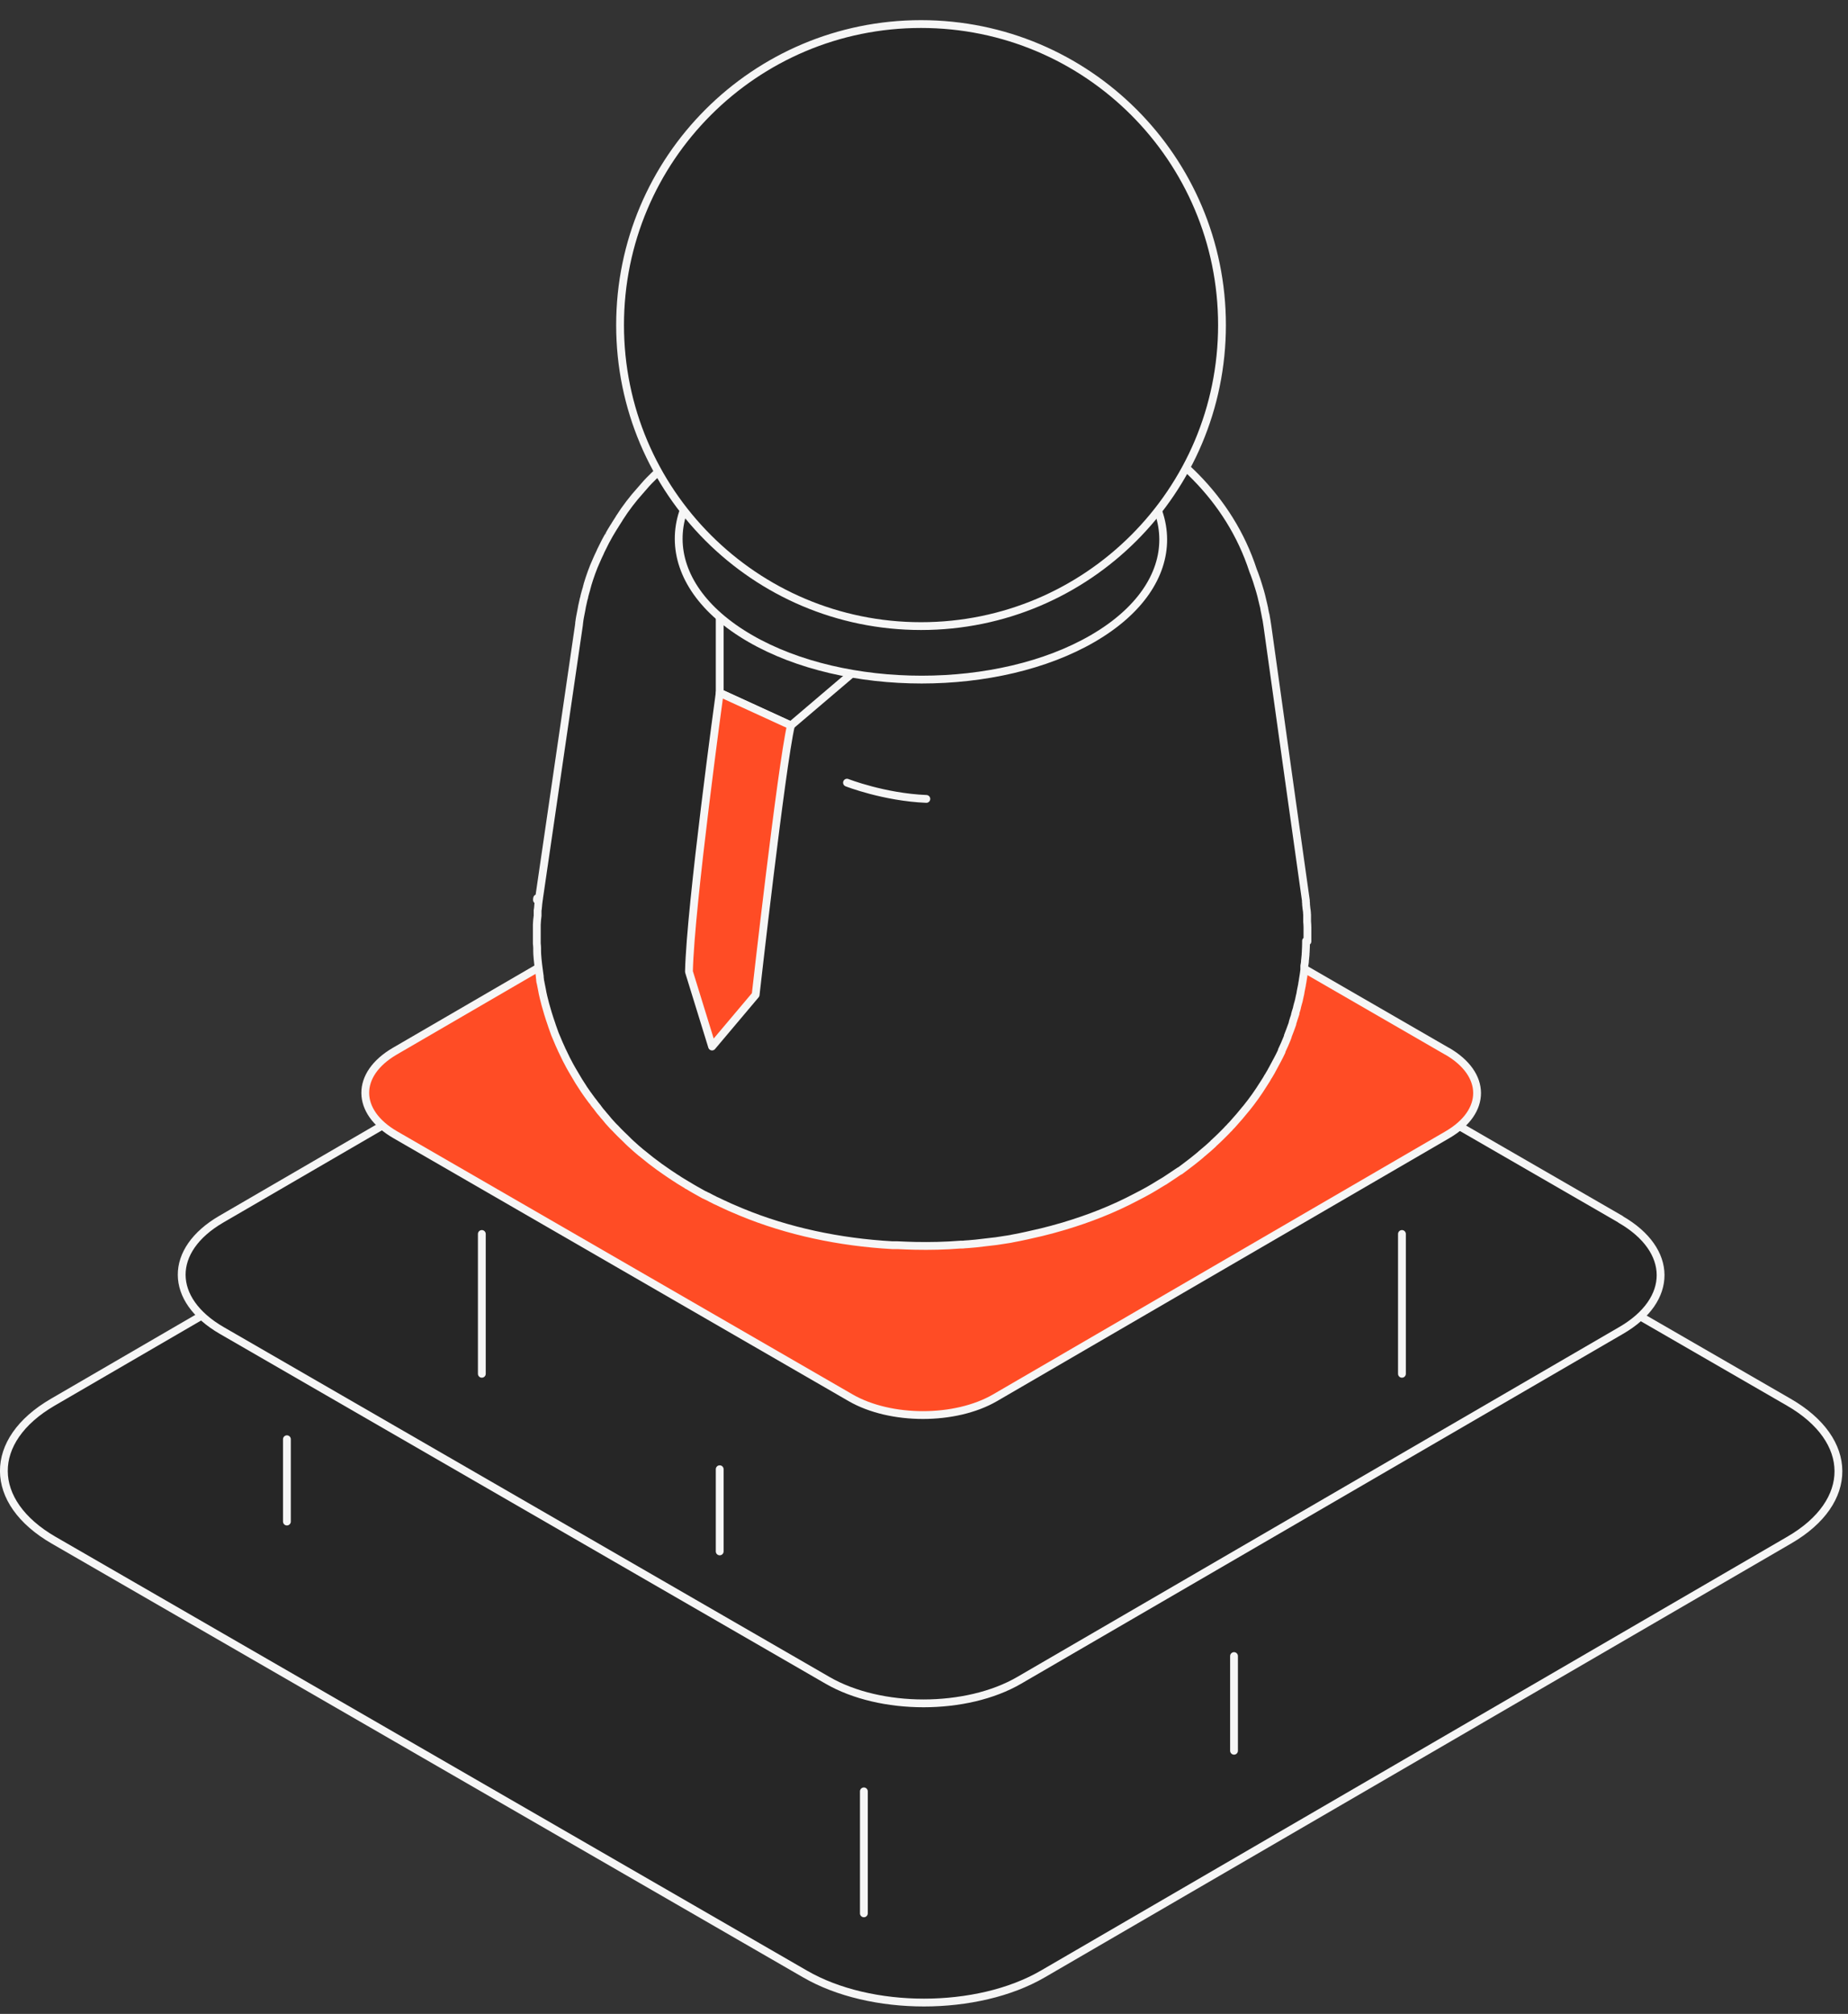 <svg width="67" height="73" viewBox="0 0 67 73" fill="none" xmlns="http://www.w3.org/2000/svg">
<rect x="0" y="0" width="67" height="73" fill="#333333" stroke="none"/>
<g clip-path="url(#clip0_39_162)">
<path d="M64.854 50.827C67.243 52.203 67.255 54.44 64.876 55.821L37.809 71.552C35.431 72.934 31.569 72.934 29.185 71.552L1.942 55.827C-0.447 54.445 -0.464 52.209 1.914 50.827L28.981 35.096C31.36 33.715 35.221 33.715 37.611 35.096L64.854 50.827Z" fill="#262626" stroke="#F6F6F6" stroke-width="0.283" stroke-linecap="round" stroke-linejoin="round"/>
<path d="M58.755 44.202C60.681 45.312 60.692 47.118 58.772 48.228L36.954 60.907C35.04 62.022 31.926 62.022 30 60.907L8.041 48.228C6.11 47.113 6.104 45.312 8.018 44.196L29.836 31.518C31.75 30.402 34.865 30.402 36.796 31.518L58.755 44.196V44.202Z" fill="#262626" stroke="#F6F6F6" stroke-width="0.283" stroke-linecap="round" stroke-linejoin="round"/>
<path d="M52.464 38.103C53.908 38.936 53.919 40.295 52.475 41.133L36.071 50.669C34.633 51.501 32.294 51.501 30.844 50.669L14.332 41.133C12.888 40.3 12.877 38.941 14.315 38.103L30.72 28.567C32.158 27.729 34.502 27.729 35.946 28.567L52.459 38.103H52.464Z" fill="#FF4C25" stroke="#F6F6F6" stroke-width="0.283" stroke-linecap="round" stroke-linejoin="round"/>
<path d="M26.093 56.235V53.256" stroke="#F6F6F6" stroke-width="0.283" stroke-linecap="round" stroke-linejoin="round"/>
<path d="M10.402 55.153V52.169" stroke="#F6F6F6" stroke-width="0.283" stroke-linecap="round" stroke-linejoin="round"/>
<path d="M17.469 49.797V44.729" stroke="#F6F6F6" stroke-width="0.283" stroke-linecap="round" stroke-linejoin="round"/>
<path d="M50.828 49.797V44.729" stroke="#F6F6F6" stroke-width="0.283" stroke-linecap="round" stroke-linejoin="round"/>
<path d="M44.74 63.461V60.029" stroke="#F6F6F6" stroke-width="0.283" stroke-linecap="round" stroke-linejoin="round"/>
<path d="M31.32 69.355V64.933" stroke="#F6F6F6" stroke-width="0.283" stroke-linecap="round" stroke-linejoin="round"/>
<path d="M47.402 34.123C47.402 34.123 47.402 34.1 47.402 34.089C47.402 34.021 47.402 33.964 47.402 33.896V33.788C47.402 33.788 47.402 33.811 47.402 33.817C47.402 33.755 47.402 33.692 47.402 33.63C47.402 33.63 47.402 33.619 47.402 33.613C47.402 33.551 47.396 33.477 47.39 33.404C47.39 33.398 47.39 33.386 47.39 33.381C47.39 33.37 47.39 33.358 47.39 33.347C47.39 33.324 47.39 33.302 47.39 33.279C47.39 33.262 47.39 33.245 47.39 33.228V33.149C47.39 33.149 47.385 33.126 47.385 33.115C47.385 33.103 47.385 33.086 47.385 33.075C47.385 33.035 47.373 32.99 47.368 32.945C47.362 32.888 47.356 32.843 47.351 32.786C47.351 32.786 47.351 32.781 47.351 32.775C47.351 32.775 47.351 32.758 47.351 32.747C47.351 32.73 47.351 32.713 47.345 32.701C47.345 32.69 47.345 32.684 47.345 32.673C47.345 32.673 47.345 32.667 47.345 32.662C47.345 32.639 47.345 32.622 47.339 32.599C46.875 29.298 46.411 26.003 45.952 22.701C45.935 22.577 45.907 22.412 45.884 22.288C45.884 22.322 45.895 22.361 45.901 22.401C45.878 22.288 45.861 22.18 45.839 22.084C45.839 22.061 45.833 22.039 45.828 22.016C45.828 21.999 45.816 21.982 45.816 21.965C45.754 21.682 45.697 21.467 45.641 21.291C45.584 21.104 45.533 20.94 45.482 20.81C45.465 20.765 45.448 20.725 45.431 20.68C44.576 18.047 42.52 16.144 40.023 15C39.621 14.802 39.208 14.626 38.778 14.468L38.755 14.456C38.755 14.456 38.727 14.445 38.715 14.445C38.704 14.445 38.693 14.439 38.687 14.434H38.676L38.625 14.411C38.472 14.354 38.313 14.303 38.155 14.253C38.121 14.241 38.087 14.23 38.053 14.219C37.889 14.162 37.526 14.054 37.005 13.935C36.965 13.924 36.931 13.918 36.898 13.913C36.824 13.896 36.75 13.884 36.671 13.867C36.671 13.867 36.665 13.867 36.66 13.867C36.643 13.867 36.62 13.862 36.603 13.856C36.586 13.856 36.563 13.845 36.547 13.845C36.547 13.845 36.541 13.845 36.535 13.845C36.529 13.845 36.518 13.845 36.513 13.845C36.478 13.839 36.433 13.834 36.394 13.822C36.36 13.816 36.331 13.811 36.292 13.805H36.343L36.008 13.754C35.997 13.754 35.992 13.754 35.986 13.754C35.884 13.737 35.788 13.726 35.686 13.709C35.482 13.681 35.244 13.652 35.057 13.63C34.893 13.613 34.7 13.601 34.519 13.59C34.502 13.59 34.491 13.59 34.474 13.59C34.429 13.59 34.378 13.584 34.338 13.579H34.332C34.214 13.573 34.106 13.567 33.993 13.567C33.976 13.567 33.953 13.567 33.936 13.567C33.919 13.567 33.902 13.567 33.891 13.567C33.806 13.567 33.715 13.567 33.636 13.567C33.63 13.567 33.619 13.567 33.613 13.567C33.591 13.567 33.568 13.567 33.545 13.567C33.46 13.567 33.381 13.567 33.302 13.567C33.262 13.567 33.222 13.567 33.183 13.567C33.104 13.567 33.03 13.567 32.951 13.567C32.934 13.567 32.911 13.567 32.888 13.567C32.837 13.567 32.77 13.573 32.707 13.579C32.662 13.579 32.611 13.579 32.566 13.584C32.475 13.584 32.385 13.596 32.294 13.601C32.254 13.601 32.203 13.601 32.164 13.607C32.045 13.613 31.846 13.635 31.631 13.658C31.512 13.669 31.393 13.686 31.275 13.703C31.207 13.715 31.133 13.72 31.054 13.737C31.054 13.737 31.048 13.737 31.042 13.737C30.957 13.749 30.861 13.766 30.765 13.783C30.505 13.828 30.244 13.879 29.989 13.935C29.757 13.986 29.519 14.043 29.293 14.105C29.253 14.117 29.213 14.128 29.174 14.139C29.174 14.139 29.162 14.139 29.157 14.139C29.055 14.168 28.953 14.196 28.857 14.224C28.33 14.389 27.826 14.575 27.333 14.796C27.288 14.819 27.237 14.836 27.192 14.858C27.028 14.932 26.863 15.011 26.705 15.091C26.694 15.091 26.682 15.102 26.677 15.108C26.575 15.159 26.478 15.215 26.376 15.266C26.354 15.277 26.331 15.289 26.308 15.3C26.144 15.391 25.986 15.487 25.827 15.583C25.793 15.606 25.759 15.629 25.72 15.651L25.68 15.674L25.595 15.725C25.595 15.725 25.572 15.742 25.561 15.748C25.55 15.753 25.538 15.764 25.527 15.77C25.431 15.832 25.34 15.895 25.244 15.957C25.159 16.014 25.057 16.087 24.938 16.178C24.831 16.257 24.729 16.336 24.632 16.416C24.621 16.427 24.61 16.433 24.598 16.444C24.564 16.472 24.536 16.495 24.502 16.523C24.44 16.574 24.378 16.625 24.31 16.693C24.293 16.71 24.27 16.727 24.253 16.744C24.253 16.744 24.242 16.755 24.236 16.755C24.236 16.755 24.225 16.761 24.219 16.767C24.179 16.801 24.14 16.84 24.1 16.88C24.072 16.908 24.049 16.925 24.015 16.959C23.964 17.005 23.913 17.055 23.862 17.101C23.817 17.146 23.772 17.191 23.721 17.237C23.709 17.248 23.704 17.254 23.692 17.265L23.67 17.288C23.488 17.463 23.398 17.565 23.205 17.792C22.962 18.058 22.667 18.443 22.475 18.749C22.464 18.76 22.458 18.771 22.452 18.788C22.407 18.856 22.362 18.93 22.311 19.009C22.294 19.038 22.277 19.071 22.254 19.1C22.203 19.185 22.152 19.264 22.101 19.355C22.101 19.36 22.09 19.372 22.084 19.383C21.988 19.553 21.914 19.689 21.818 19.892L21.778 19.972C21.767 20.006 21.75 20.04 21.733 20.074C21.699 20.147 21.66 20.227 21.62 20.323C21.501 20.578 21.382 20.917 21.297 21.201C21.297 21.212 21.297 21.218 21.291 21.229C21.286 21.252 21.28 21.268 21.274 21.291C21.274 21.302 21.269 21.32 21.263 21.337C21.235 21.433 21.206 21.529 21.184 21.62V21.642C21.184 21.642 21.167 21.693 21.161 21.716C21.15 21.767 21.139 21.818 21.127 21.869C21.122 21.903 21.11 21.937 21.105 21.965C21.099 22.005 21.088 22.056 21.082 22.095C21.065 22.186 21.048 22.271 21.031 22.356C21.02 22.424 21.008 22.48 21.003 22.537C21.003 22.548 21.003 22.554 20.997 22.565C20.997 22.565 20.997 22.577 20.997 22.582C20.997 22.599 20.997 22.611 20.991 22.628C20.991 22.633 20.991 22.639 20.991 22.65C20.51 25.946 20.029 29.241 19.547 32.537C19.547 32.56 19.542 32.588 19.536 32.611C19.536 32.628 19.536 32.639 19.53 32.65C19.53 32.639 19.53 32.628 19.53 32.616C19.53 32.633 19.53 32.645 19.53 32.662C19.519 32.735 19.513 32.798 19.508 32.871C19.508 32.916 19.496 32.962 19.491 33.001C19.491 33.013 19.491 33.024 19.491 33.035C19.491 33.047 19.491 33.058 19.491 33.069V33.194C19.474 33.302 19.468 33.409 19.462 33.517C19.462 33.522 19.462 33.534 19.462 33.539C19.462 33.556 19.462 33.573 19.462 33.59C19.462 33.658 19.462 33.726 19.462 33.8C19.462 33.828 19.462 33.851 19.462 33.879V34.009V34.077V34.202C19.468 34.258 19.474 34.309 19.474 34.366C19.474 34.4 19.474 34.434 19.474 34.474C19.474 34.593 19.491 34.831 19.553 35.272C19.559 35.312 19.564 35.351 19.57 35.391C19.57 35.402 19.57 35.414 19.57 35.425C19.57 35.448 19.581 35.482 19.581 35.51C19.581 35.521 19.581 35.533 19.581 35.538C19.581 35.567 19.593 35.601 19.598 35.623C19.598 35.606 19.593 35.584 19.587 35.561C19.604 35.657 19.627 35.765 19.649 35.872L19.672 35.997C19.7 36.127 19.797 36.563 20 37.141L20.012 37.18C20.046 37.277 20.08 37.373 20.119 37.481C20.142 37.537 20.17 37.599 20.193 37.656C20.244 37.781 20.295 37.9 20.357 38.03C20.357 38.03 20.357 38.041 20.363 38.047L20.38 38.081C20.431 38.188 20.482 38.296 20.533 38.398C20.55 38.432 20.567 38.466 20.584 38.494C20.629 38.585 20.686 38.687 20.748 38.794C20.827 38.93 20.906 39.06 20.986 39.196C21.031 39.264 21.076 39.332 21.122 39.406C21.133 39.423 21.144 39.44 21.15 39.451C21.155 39.462 21.167 39.474 21.172 39.485C21.252 39.604 21.337 39.723 21.422 39.836L21.456 39.882C21.456 39.882 21.473 39.904 21.484 39.916C21.49 39.927 21.501 39.938 21.507 39.944C21.507 39.944 21.507 39.949 21.512 39.955C21.524 39.966 21.529 39.978 21.541 39.989C21.541 39.989 21.541 39.989 21.541 39.995L21.66 40.142C21.66 40.142 21.671 40.153 21.671 40.159C21.699 40.199 21.727 40.233 21.756 40.272C21.79 40.312 21.824 40.352 21.858 40.391C21.858 40.397 21.869 40.408 21.875 40.414L21.982 40.538C22.011 40.572 22.033 40.601 22.061 40.635C22.113 40.691 22.163 40.748 22.214 40.804L22.248 40.839C22.248 40.839 22.294 40.884 22.316 40.906C22.345 40.935 22.367 40.963 22.396 40.991C22.407 41.003 22.424 41.014 22.435 41.031C22.515 41.11 22.594 41.19 22.673 41.263C22.713 41.303 22.752 41.343 22.792 41.382C22.82 41.41 22.854 41.439 22.883 41.467C23.002 41.58 23.126 41.682 23.245 41.784L23.262 41.795C23.262 41.795 23.279 41.812 23.29 41.818C23.494 41.988 23.698 42.147 23.902 42.294C23.93 42.311 23.953 42.328 23.976 42.345L24.015 42.373L24.145 42.464C24.191 42.492 24.23 42.526 24.276 42.554L24.327 42.588L24.372 42.617C24.44 42.662 24.502 42.707 24.564 42.741L24.587 42.758L24.649 42.798C24.751 42.86 24.842 42.917 24.91 42.956C24.916 42.956 24.927 42.968 24.933 42.968C24.933 42.968 24.927 42.968 24.921 42.968H24.933C25.102 43.075 25.289 43.177 25.482 43.285L25.544 43.319C25.544 43.319 25.544 43.319 25.55 43.319H25.555C25.589 43.341 25.629 43.358 25.669 43.375C25.742 43.415 25.816 43.455 25.89 43.489C25.901 43.494 25.918 43.506 25.929 43.511L26.031 43.556C26.082 43.579 26.133 43.608 26.184 43.63C26.337 43.704 26.575 43.811 26.88 43.936C28.562 44.632 30.442 45.029 32.356 45.136C32.373 45.136 32.39 45.136 32.407 45.136H32.424H32.441C32.475 45.136 32.515 45.136 32.549 45.136C32.758 45.148 32.968 45.153 33.177 45.159C33.715 45.17 34.264 45.159 34.825 45.114C34.848 45.114 34.87 45.114 34.887 45.114C34.91 45.114 34.938 45.114 34.961 45.108C35.012 45.108 35.063 45.097 35.12 45.097C35.204 45.091 35.289 45.08 35.38 45.074C35.578 45.051 35.771 45.029 35.963 45.006C36.014 45.001 36.065 44.995 36.111 44.989C36.275 44.967 36.428 44.938 36.586 44.916C36.626 44.91 36.665 44.904 36.705 44.893C36.796 44.876 36.886 44.859 36.971 44.842C37.062 44.825 37.147 44.802 37.237 44.785C37.419 44.746 37.588 44.706 37.758 44.666C38.019 44.604 38.279 44.531 38.534 44.457C38.551 44.457 38.568 44.446 38.591 44.44C39.502 44.168 40.374 43.823 41.178 43.398C41.365 43.302 41.518 43.222 41.637 43.154C41.756 43.087 41.909 42.996 42.09 42.883L42.215 42.809H42.22C42.22 42.809 42.22 42.803 42.226 42.803L42.362 42.713C42.436 42.667 42.509 42.617 42.583 42.566C42.645 42.52 42.713 42.481 42.77 42.441H42.781C42.894 42.356 43.025 42.26 43.155 42.158C43.217 42.113 43.279 42.062 43.342 42.011C43.404 41.96 43.466 41.914 43.529 41.858L43.54 41.846C43.625 41.773 43.71 41.705 43.8 41.626C43.84 41.592 43.874 41.558 43.913 41.524C43.936 41.501 43.965 41.478 43.987 41.456L44.004 41.433C44.015 41.427 44.021 41.416 44.032 41.41C44.106 41.342 44.185 41.269 44.259 41.195C44.299 41.156 44.338 41.116 44.378 41.076L44.395 41.059C44.395 41.059 44.412 41.042 44.423 41.031C44.457 40.997 44.491 40.963 44.525 40.923C44.525 40.923 44.536 40.912 44.542 40.906H44.548C44.587 40.855 44.627 40.816 44.667 40.776C44.684 40.759 44.695 40.742 44.712 40.725C44.865 40.555 45.018 40.38 45.171 40.187C45.171 40.187 45.176 40.176 45.182 40.176C45.403 39.904 45.612 39.61 45.81 39.293C45.828 39.264 45.844 39.242 45.861 39.213C45.901 39.157 45.935 39.094 45.969 39.032C45.975 39.021 45.986 39.004 45.997 38.992L46.009 38.97C46.043 38.913 46.071 38.868 46.099 38.817C46.099 38.817 46.099 38.817 46.099 38.811C46.122 38.777 46.139 38.738 46.156 38.709C46.212 38.602 46.269 38.5 46.326 38.392C46.377 38.296 46.416 38.217 46.462 38.12C46.462 38.12 46.473 38.092 46.473 38.081C46.473 38.081 46.473 38.081 46.473 38.075C46.541 37.934 46.603 37.792 46.66 37.65C46.671 37.628 46.682 37.599 46.688 37.577C46.688 37.577 46.688 37.566 46.688 37.56L46.773 37.339C46.801 37.26 46.83 37.18 46.858 37.107C46.858 37.107 46.858 37.096 46.858 37.09C46.858 37.078 46.869 37.062 46.869 37.05L46.909 36.92C46.909 36.92 46.92 36.88 46.932 36.852L46.971 36.733C46.971 36.733 46.954 36.773 46.949 36.795C46.949 36.795 46.949 36.784 46.949 36.778C46.954 36.75 46.966 36.722 46.971 36.699C46.983 36.665 46.994 36.626 47.005 36.592C47.017 36.558 47.022 36.529 47.028 36.495C47.039 36.461 47.045 36.422 47.056 36.388C47.062 36.359 47.068 36.337 47.079 36.308C47.09 36.263 47.102 36.224 47.107 36.184L47.119 36.133C47.119 36.133 47.119 36.11 47.124 36.105C47.136 36.059 47.147 36.014 47.153 35.969C47.153 35.969 47.153 35.963 47.153 35.957C47.175 35.855 47.192 35.776 47.203 35.708C47.203 35.691 47.209 35.68 47.209 35.663C47.221 35.601 47.232 35.544 47.232 35.527C47.26 35.374 47.271 35.278 47.288 35.153V35.142C47.288 35.142 47.288 35.119 47.288 35.108C47.288 35.097 47.288 35.085 47.288 35.074V35.006C47.3 34.955 47.305 34.91 47.311 34.859C47.311 34.836 47.311 34.808 47.317 34.779C47.322 34.717 47.328 34.655 47.334 34.604C47.334 34.57 47.334 34.542 47.339 34.519C47.339 34.519 47.339 34.508 47.339 34.502C47.345 34.366 47.351 34.281 47.351 34.162C47.351 34.162 47.351 34.157 47.351 34.151V34.14C47.351 34.14 47.351 34.117 47.351 34.106L47.402 34.123ZM36.246 13.8C36.246 13.8 36.19 13.788 36.161 13.788C36.116 13.783 36.077 13.771 36.026 13.766L36.241 13.8H36.246ZM19.468 32.605C19.468 32.605 19.468 32.577 19.474 32.56C19.474 32.577 19.474 32.599 19.468 32.622C19.468 32.616 19.468 32.611 19.468 32.605Z" fill="#262626"/>
<path d="M33.891 13.567C33.902 13.567 33.919 13.567 33.936 13.567C33.953 13.567 33.976 13.567 33.993 13.567C34.106 13.567 34.214 13.573 34.332 13.579H34.338C34.378 13.584 34.429 13.59 34.474 13.59C34.491 13.59 34.502 13.59 34.519 13.59C34.7 13.601 34.893 13.613 35.057 13.63C35.244 13.652 35.482 13.681 35.686 13.709C35.788 13.726 35.884 13.737 35.986 13.754C35.992 13.754 35.997 13.754 36.008 13.754L36.343 13.805H36.292C36.331 13.811 36.36 13.816 36.394 13.822C36.433 13.834 36.478 13.839 36.513 13.845C36.518 13.845 36.529 13.845 36.535 13.845C36.541 13.845 36.547 13.845 36.547 13.845C36.563 13.845 36.586 13.856 36.603 13.856C36.62 13.862 36.643 13.867 36.66 13.867C36.665 13.867 36.671 13.867 36.671 13.867C36.75 13.884 36.824 13.896 36.898 13.913C36.931 13.918 36.965 13.924 37.005 13.935C37.526 14.054 37.889 14.162 38.053 14.219C38.087 14.23 38.121 14.241 38.155 14.253C38.313 14.303 38.472 14.354 38.625 14.411L38.676 14.434H38.687C38.693 14.439 38.704 14.445 38.715 14.445C38.727 14.445 38.755 14.456 38.755 14.456L38.778 14.468C39.208 14.626 39.621 14.802 40.023 15C42.52 16.144 44.576 18.047 45.431 20.68C45.448 20.725 45.465 20.765 45.482 20.81C45.533 20.94 45.584 21.104 45.641 21.291C45.697 21.467 45.754 21.682 45.816 21.965C45.816 21.982 45.828 21.999 45.828 22.016C45.833 22.039 45.839 22.061 45.839 22.084C45.861 22.18 45.878 22.288 45.901 22.401C45.895 22.361 45.884 22.322 45.884 22.288C45.907 22.412 45.935 22.577 45.952 22.701C46.411 26.003 46.875 29.298 47.339 32.599C47.345 32.622 47.345 32.639 47.345 32.662C47.345 32.667 47.345 32.673 47.345 32.673C47.345 32.684 47.345 32.69 47.345 32.701C47.351 32.713 47.351 32.73 47.351 32.747C47.351 32.758 47.351 32.775 47.351 32.775C47.351 32.781 47.351 32.786 47.351 32.786C47.356 32.843 47.362 32.888 47.368 32.945C47.373 32.99 47.385 33.035 47.385 33.075C47.385 33.086 47.385 33.103 47.385 33.115C47.385 33.126 47.39 33.149 47.39 33.149V33.228C47.39 33.245 47.39 33.262 47.39 33.279C47.39 33.302 47.39 33.324 47.39 33.347C47.39 33.358 47.39 33.37 47.39 33.381C47.39 33.386 47.39 33.398 47.39 33.404C47.396 33.477 47.402 33.551 47.402 33.613C47.402 33.619 47.402 33.63 47.402 33.63C47.402 33.692 47.402 33.755 47.402 33.817C47.402 33.811 47.402 33.788 47.402 33.788V33.896C47.402 33.964 47.402 34.021 47.402 34.089C47.402 34.1 47.402 34.123 47.402 34.123L47.351 34.106C47.351 34.117 47.351 34.14 47.351 34.14V34.151C47.351 34.157 47.351 34.162 47.351 34.162C47.351 34.281 47.345 34.366 47.339 34.502C47.339 34.508 47.339 34.519 47.339 34.519C47.334 34.542 47.334 34.57 47.334 34.604C47.328 34.655 47.322 34.717 47.317 34.779C47.311 34.808 47.311 34.836 47.311 34.859C47.305 34.91 47.3 34.955 47.288 35.006V35.074C47.288 35.085 47.288 35.097 47.288 35.108C47.288 35.119 47.288 35.142 47.288 35.142V35.153C47.271 35.278 47.26 35.374 47.232 35.527C47.232 35.544 47.221 35.601 47.209 35.663C47.209 35.68 47.203 35.691 47.203 35.708C47.192 35.776 47.175 35.855 47.153 35.957C47.153 35.963 47.153 35.969 47.153 35.969C47.147 36.014 47.136 36.059 47.124 36.105C47.119 36.11 47.119 36.133 47.119 36.133L47.107 36.184C47.102 36.224 47.09 36.263 47.079 36.308C47.068 36.337 47.062 36.359 47.056 36.388C47.045 36.422 47.039 36.461 47.028 36.495C47.022 36.529 47.017 36.558 47.005 36.592C46.994 36.626 46.983 36.665 46.971 36.699C46.966 36.722 46.954 36.75 46.949 36.778C46.949 36.784 46.949 36.795 46.949 36.795C46.954 36.773 46.971 36.733 46.971 36.733L46.932 36.852C46.92 36.88 46.909 36.92 46.909 36.92L46.869 37.05C46.869 37.062 46.858 37.078 46.858 37.09C46.858 37.096 46.858 37.107 46.858 37.107C46.83 37.18 46.801 37.26 46.773 37.339L46.688 37.56C46.688 37.566 46.688 37.577 46.688 37.577C46.682 37.599 46.671 37.628 46.66 37.65C46.603 37.792 46.541 37.934 46.473 38.075C46.473 38.081 46.473 38.081 46.473 38.081C46.473 38.092 46.462 38.12 46.462 38.12C46.416 38.217 46.377 38.296 46.326 38.392C46.269 38.5 46.212 38.602 46.156 38.709C46.139 38.738 46.122 38.777 46.099 38.811C46.099 38.817 46.099 38.817 46.099 38.817C46.071 38.868 46.043 38.913 46.009 38.97L45.997 38.992C45.986 39.004 45.975 39.021 45.969 39.032C45.935 39.094 45.901 39.157 45.861 39.213C45.844 39.242 45.828 39.264 45.81 39.293C45.612 39.61 45.403 39.904 45.182 40.176C45.176 40.176 45.171 40.187 45.171 40.187C45.018 40.38 44.865 40.555 44.712 40.725C44.695 40.742 44.684 40.759 44.667 40.776C44.627 40.816 44.587 40.855 44.548 40.906H44.542C44.536 40.912 44.525 40.923 44.525 40.923C44.491 40.963 44.457 40.997 44.423 41.031C44.412 41.042 44.395 41.059 44.395 41.059L44.378 41.076C44.338 41.116 44.299 41.156 44.259 41.195C44.185 41.269 44.106 41.342 44.032 41.41C44.021 41.416 44.015 41.427 44.004 41.433L43.987 41.456C43.965 41.478 43.936 41.501 43.913 41.524C43.874 41.558 43.84 41.592 43.8 41.626C43.71 41.705 43.625 41.773 43.54 41.846L43.529 41.858C43.466 41.914 43.404 41.96 43.342 42.011C43.279 42.062 43.217 42.113 43.155 42.158C43.025 42.26 42.894 42.356 42.781 42.441H42.77C42.713 42.481 42.645 42.52 42.583 42.566C42.509 42.617 42.436 42.667 42.362 42.713L42.226 42.803C42.22 42.803 42.22 42.809 42.22 42.809H42.215L42.09 42.883C41.909 42.996 41.756 43.087 41.637 43.154C41.518 43.222 41.365 43.302 41.178 43.398C40.374 43.823 39.502 44.168 38.591 44.44C38.568 44.446 38.551 44.457 38.534 44.457C38.279 44.531 38.019 44.604 37.758 44.666C37.588 44.706 37.419 44.746 37.237 44.785C37.147 44.802 37.062 44.825 36.971 44.842C36.886 44.859 36.796 44.876 36.705 44.893C36.665 44.904 36.626 44.91 36.586 44.916C36.428 44.938 36.275 44.967 36.111 44.989C36.065 44.995 36.014 45.001 35.963 45.006C35.771 45.029 35.578 45.051 35.38 45.074C35.289 45.08 35.204 45.091 35.12 45.097C35.063 45.097 35.012 45.108 34.961 45.108C34.938 45.114 34.91 45.114 34.887 45.114C34.87 45.114 34.848 45.114 34.825 45.114C34.264 45.159 33.715 45.17 33.177 45.159C32.968 45.153 32.758 45.148 32.549 45.136C32.515 45.136 32.475 45.136 32.441 45.136H32.424H32.407C32.39 45.136 32.373 45.136 32.356 45.136C30.442 45.029 28.562 44.632 26.88 43.936C26.575 43.811 26.337 43.704 26.184 43.63C26.133 43.608 26.082 43.579 26.031 43.556L25.929 43.511C25.918 43.506 25.901 43.494 25.89 43.489C25.816 43.455 25.742 43.415 25.669 43.375C25.629 43.358 25.589 43.341 25.555 43.319H25.55C25.544 43.319 25.544 43.319 25.544 43.319L25.482 43.285C25.289 43.177 25.102 43.075 24.933 42.968M33.891 13.567C33.908 13.567 33.93 13.567 33.947 13.567M33.891 13.567C33.806 13.567 33.715 13.567 33.636 13.567C33.63 13.567 33.619 13.567 33.613 13.567C33.591 13.567 33.568 13.567 33.545 13.567C33.46 13.567 33.381 13.567 33.302 13.567C33.262 13.567 33.222 13.567 33.183 13.567C33.104 13.567 33.03 13.567 32.951 13.567C32.934 13.567 32.911 13.567 32.888 13.567C32.837 13.567 32.77 13.573 32.707 13.579C32.662 13.579 32.611 13.579 32.566 13.584C32.475 13.584 32.385 13.596 32.294 13.601C32.254 13.601 32.203 13.601 32.164 13.607C32.045 13.613 31.846 13.635 31.631 13.658C31.512 13.669 31.393 13.686 31.275 13.703C31.207 13.715 31.133 13.72 31.054 13.737C31.054 13.737 31.048 13.737 31.042 13.737C30.957 13.749 30.861 13.766 30.765 13.783C30.505 13.828 30.244 13.879 29.989 13.935C29.757 13.986 29.519 14.043 29.293 14.105C29.253 14.117 29.213 14.128 29.174 14.139C29.174 14.139 29.162 14.139 29.157 14.139C29.055 14.168 28.953 14.196 28.857 14.224C28.33 14.389 27.826 14.575 27.333 14.796C27.288 14.819 27.237 14.836 27.192 14.858C27.028 14.932 26.863 15.011 26.705 15.091C26.694 15.091 26.682 15.102 26.677 15.108C26.575 15.159 26.478 15.215 26.376 15.266C26.354 15.277 26.331 15.289 26.308 15.3C26.144 15.391 25.986 15.487 25.827 15.583C25.793 15.606 25.759 15.629 25.72 15.651L25.68 15.674L25.595 15.725C25.595 15.725 25.572 15.742 25.561 15.748C25.55 15.753 25.538 15.764 25.527 15.77C25.431 15.832 25.34 15.895 25.244 15.957C25.159 16.014 25.057 16.087 24.938 16.178C24.831 16.257 24.729 16.336 24.632 16.416C24.621 16.427 24.61 16.433 24.598 16.444C24.564 16.472 24.536 16.495 24.502 16.523C24.44 16.574 24.378 16.625 24.31 16.693C24.293 16.71 24.27 16.727 24.253 16.744C24.253 16.744 24.242 16.755 24.236 16.755C24.236 16.755 24.225 16.761 24.219 16.767C24.179 16.801 24.14 16.84 24.1 16.88C24.072 16.908 24.049 16.925 24.015 16.959C23.964 17.005 23.913 17.055 23.862 17.101C23.817 17.146 23.772 17.191 23.721 17.237C23.709 17.248 23.704 17.254 23.692 17.265L23.67 17.288C23.488 17.463 23.398 17.565 23.205 17.792C22.962 18.058 22.667 18.443 22.475 18.749C22.464 18.76 22.458 18.771 22.452 18.788C22.407 18.856 22.362 18.93 22.311 19.009C22.294 19.038 22.277 19.071 22.254 19.1C22.203 19.185 22.152 19.264 22.101 19.355C22.101 19.36 22.09 19.372 22.084 19.383C21.988 19.553 21.914 19.689 21.818 19.892L21.778 19.972C21.767 20.006 21.75 20.04 21.733 20.074C21.699 20.147 21.66 20.227 21.62 20.323C21.501 20.578 21.382 20.917 21.297 21.201C21.297 21.212 21.297 21.218 21.291 21.229C21.286 21.252 21.28 21.268 21.274 21.291C21.274 21.302 21.269 21.32 21.263 21.337C21.235 21.433 21.206 21.529 21.184 21.62V21.642C21.184 21.642 21.167 21.693 21.161 21.716C21.15 21.767 21.139 21.818 21.127 21.869C21.122 21.903 21.11 21.937 21.105 21.965C21.099 22.005 21.088 22.056 21.082 22.095C21.065 22.186 21.048 22.271 21.031 22.356C21.02 22.424 21.008 22.48 21.003 22.537C21.003 22.548 21.003 22.554 20.997 22.565C20.997 22.565 20.997 22.577 20.997 22.582C20.997 22.599 20.997 22.611 20.991 22.628C20.991 22.633 20.991 22.639 20.991 22.65C20.51 25.946 20.029 29.241 19.547 32.537C19.547 32.56 19.542 32.588 19.536 32.611C19.536 32.628 19.536 32.639 19.53 32.65C19.53 32.639 19.53 32.628 19.53 32.616C19.53 32.633 19.53 32.645 19.53 32.662C19.519 32.735 19.513 32.798 19.508 32.871C19.508 32.916 19.496 32.962 19.491 33.001C19.491 33.013 19.491 33.024 19.491 33.035C19.491 33.047 19.491 33.058 19.491 33.069V33.194C19.474 33.302 19.468 33.409 19.462 33.517C19.462 33.522 19.462 33.534 19.462 33.539C19.462 33.556 19.462 33.573 19.462 33.59C19.462 33.658 19.462 33.726 19.462 33.8C19.462 33.828 19.462 33.851 19.462 33.879V34.009V34.077V34.202C19.468 34.258 19.474 34.309 19.474 34.366C19.474 34.4 19.474 34.434 19.474 34.474C19.474 34.593 19.491 34.831 19.553 35.272C19.559 35.312 19.564 35.351 19.57 35.391C19.57 35.402 19.57 35.414 19.57 35.425C19.57 35.448 19.581 35.482 19.581 35.51C19.581 35.521 19.581 35.533 19.581 35.538C19.581 35.567 19.593 35.601 19.598 35.623C19.598 35.606 19.593 35.584 19.587 35.561C19.604 35.657 19.627 35.765 19.649 35.872L19.672 35.997C19.7 36.127 19.797 36.563 20 37.141L20.012 37.18C20.046 37.277 20.08 37.373 20.119 37.481C20.142 37.537 20.17 37.599 20.193 37.656C20.244 37.781 20.295 37.9 20.357 38.03C20.357 38.03 20.357 38.041 20.363 38.047L20.38 38.081C20.431 38.188 20.482 38.296 20.533 38.398C20.55 38.432 20.567 38.466 20.584 38.494C20.629 38.585 20.686 38.687 20.748 38.794C20.827 38.93 20.906 39.06 20.986 39.196C21.031 39.264 21.076 39.332 21.122 39.406C21.133 39.423 21.144 39.44 21.15 39.451C21.155 39.462 21.167 39.474 21.172 39.485C21.252 39.604 21.337 39.723 21.422 39.836L21.456 39.882C21.456 39.882 21.473 39.904 21.484 39.916C21.49 39.927 21.501 39.938 21.507 39.944C21.507 39.944 21.507 39.949 21.512 39.955C21.524 39.966 21.529 39.978 21.541 39.989C21.541 39.989 21.541 39.989 21.541 39.995L21.66 40.142C21.66 40.142 21.671 40.153 21.671 40.159C21.699 40.199 21.727 40.233 21.756 40.272C21.79 40.312 21.824 40.352 21.858 40.391C21.858 40.397 21.869 40.408 21.875 40.414L21.982 40.538C22.011 40.572 22.033 40.601 22.061 40.635C22.113 40.691 22.163 40.748 22.214 40.804L22.248 40.839C22.248 40.839 22.294 40.884 22.316 40.906C22.345 40.935 22.367 40.963 22.396 40.991C22.407 41.003 22.424 41.014 22.435 41.031C22.515 41.11 22.594 41.19 22.673 41.263C22.713 41.303 22.752 41.343 22.792 41.382C22.82 41.41 22.854 41.439 22.883 41.467C23.002 41.58 23.126 41.682 23.245 41.784L23.262 41.795C23.262 41.795 23.279 41.812 23.29 41.818C23.494 41.988 23.698 42.147 23.902 42.294C23.93 42.311 23.953 42.328 23.976 42.345L24.015 42.373L24.145 42.464C24.191 42.492 24.23 42.526 24.276 42.554L24.327 42.588L24.372 42.617C24.44 42.662 24.502 42.707 24.564 42.741L24.587 42.758L24.649 42.798C24.751 42.86 24.842 42.917 24.91 42.956C24.916 42.956 24.927 42.968 24.933 42.968M24.933 42.968C24.933 42.968 24.927 42.968 24.921 42.968H24.933ZM36.246 13.8C36.246 13.8 36.19 13.788 36.161 13.788C36.116 13.783 36.077 13.771 36.026 13.766L36.241 13.8H36.246ZM19.468 32.605C19.468 32.605 19.468 32.577 19.474 32.56C19.474 32.577 19.474 32.599 19.468 32.622C19.468 32.616 19.468 32.611 19.468 32.605Z" stroke="#F6F6F6" stroke-width="0.283" stroke-linecap="round" stroke-linejoin="round"/>
<path d="M38.659 14.44L38.698 14.456L38.659 14.44Z" fill="#262626" stroke="#F6F6F6" stroke-width="0.283" stroke-linecap="round" stroke-linejoin="round"/>
<path d="M26.093 22.361V25.113L28.675 26.297L30.89 24.411L26.093 22.361Z" fill="#262626" stroke="#F6F6F6" stroke-width="0.283" stroke-linecap="round" stroke-linejoin="round"/>
<path d="M39.582 15.946C36.139 13.958 30.578 13.958 27.158 15.946C23.738 17.933 23.76 21.155 27.198 23.143C30.635 25.131 36.201 25.131 39.621 23.143C43.041 21.155 43.019 17.933 39.582 15.946Z" fill="#262626" stroke="#F6F6F6" stroke-width="0.283" stroke-linecap="round" stroke-linejoin="round"/>
<path d="M33.392 22.695C39.419 22.695 44.304 17.81 44.304 11.783C44.304 5.757 39.419 0.872 33.392 0.872C27.366 0.872 22.481 5.757 22.481 11.783C22.481 17.81 27.366 22.695 33.392 22.695Z" fill="#262626" stroke="#F6F6F6" stroke-width="0.283" stroke-linecap="round" stroke-linejoin="round"/>
<path d="M26.093 25.114C26.093 25.114 25.029 32.855 24.978 35.221L25.816 37.934L27.396 36.06C27.396 36.06 28.33 27.775 28.675 26.297L26.093 25.114Z" fill="#FF4C25" stroke="#F6F6F6" stroke-width="0.283" stroke-linecap="round" stroke-linejoin="round"/>
<path d="M30.708 28.37C30.708 28.37 32.05 28.896 33.585 28.959L30.708 28.37Z" fill="#FF4C25"/>
<path d="M30.708 28.37C30.708 28.37 32.05 28.896 33.585 28.959" stroke="#F6F6F6" stroke-width="0.283" stroke-linecap="round" stroke-linejoin="round"/>
</g>
<defs>
<clipPath id="clip0_39_162">
<rect width="66.796" height="72" fill="white" transform="translate(0 0.73)"/>
</clipPath>
</defs>
</svg>
